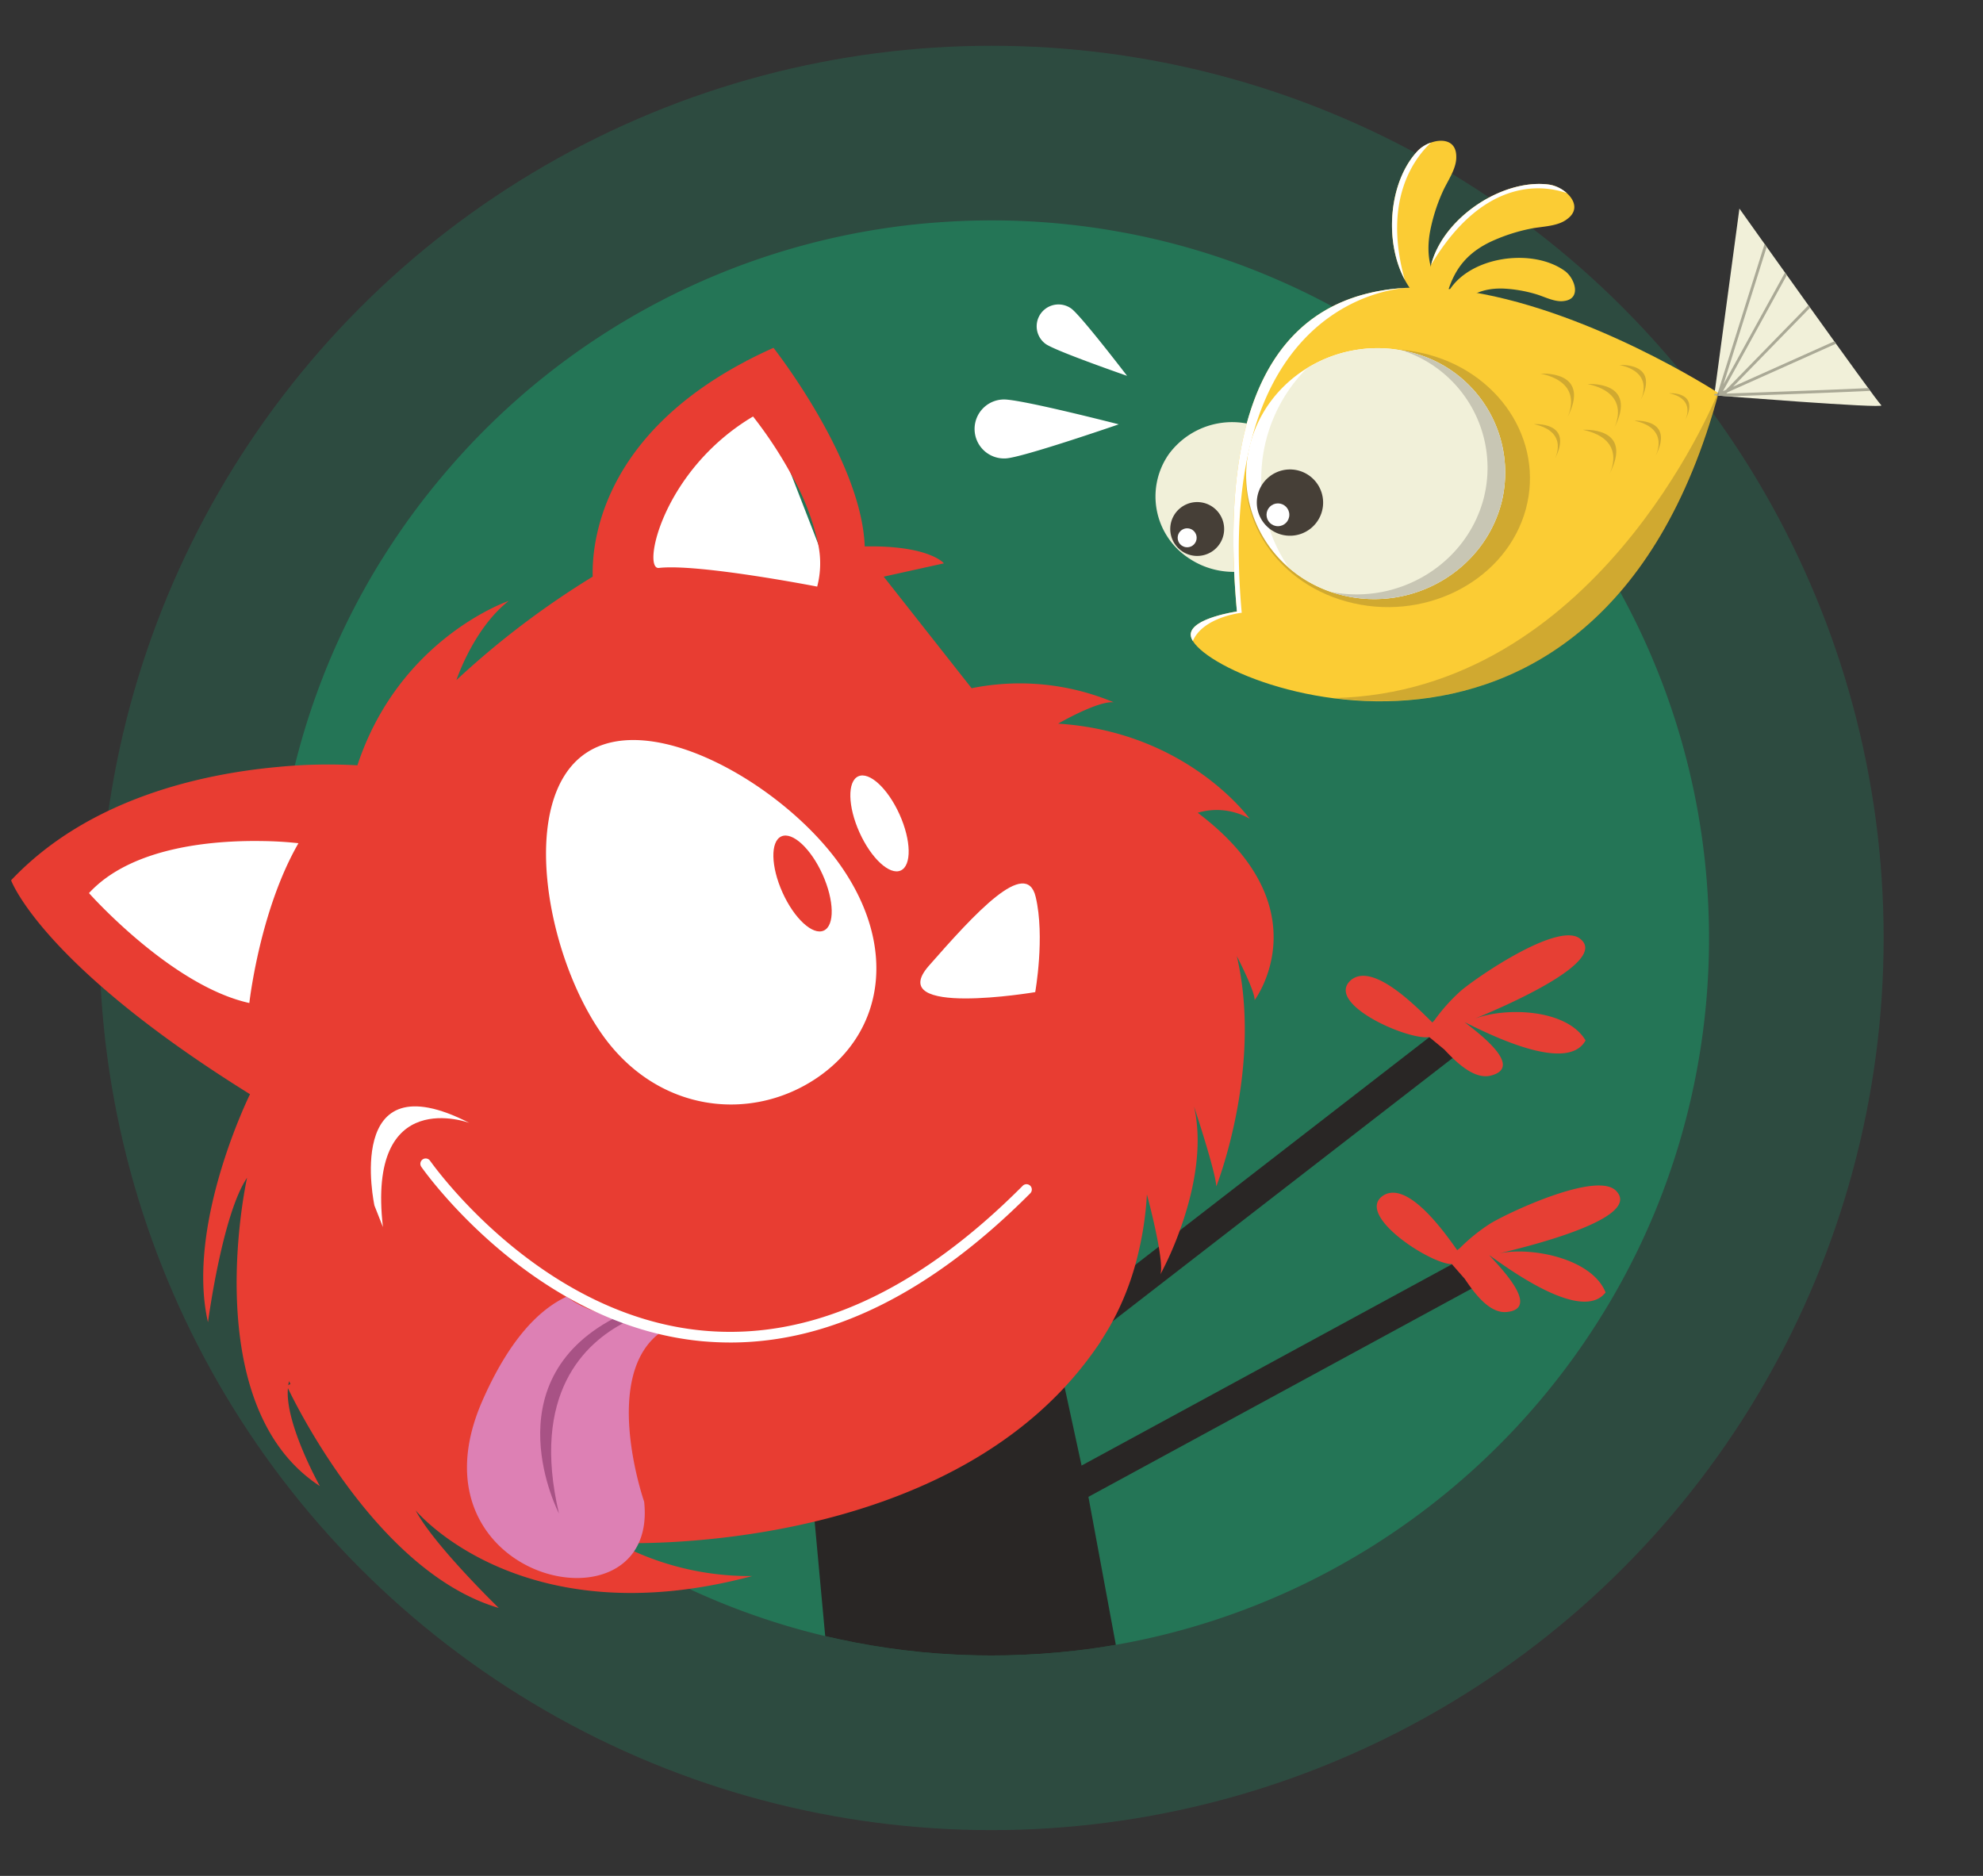 <svg xmlns="http://www.w3.org/2000/svg" xmlns:xlink="http://www.w3.org/1999/xlink" viewBox="0 0 370 350"><rect x="0" y="0" width="370" height="350" fill="#333333" stroke="none"/><defs><style>.cls-1{fill:none;}.cls-2{isolation:isolate;}.cls-3{fill:#18a972;}.cls-4{fill:#19a972;opacity:0.45}.cls-3{opacity:0.21;}.cls-5{fill:#f1f0d9;}.cls-6{fill:#463f37;}.cls-7{fill:#fff;}.cls-8{fill:#fbcc34;}.cls-9{fill:#231f20;opacity:0.2;mix-blend-mode:multiply;}.cls-10{clip-path:url(#clip-path);}.cls-11{fill:#aaa996;}.cls-12{fill:#292625;}.cls-13{fill:#e63f34;}.cls-14{fill:#e83d32;}.cls-15{fill:#dd80b4;}.cls-16{fill:#a85285;}</style><clipPath id="clip-path"><path id="SVGID" class="cls-1" d="M319.857,73.756l4.693-34.836S350.149,74.927,351.033,75.62C351.917,76.313,319.857,73.756,319.857,73.756Z"/></clipPath></defs><g class="cls-2"><g id="Layer_1" data-name="Layer 1"><circle class="cls-3" cx="185" cy="175" r="166.46"/><path class="cls-4" d="M318.88,174.998a133.876,133.876,0,0,1-5.66,38.63c-1.06,3.52-2.26,6.99-3.59,10.38-.04.11-.09.23-.14.34-.05.14-.1.28-.16.41-.17.44-.35.88-.53,1.31q-.96,2.325-2.01,4.61c-.79,1.74-1.63,3.46-2.5,5.15q-1.005,1.98-2.08,3.91a134.559,134.559,0,0,1-45.23,48.16c-.83.54-1.67,1.06-2.52,1.57a132.979,132.979,0,0,1-46.26,17.42c-2.49.43-5.01.8-7.55,1.09q-6.255.72-12.69.87c-.98.02-1.97.03-2.96.03-1.75,0-3.48-.03-5.21-.1-.52-.02-1.04-.04-1.56-.07q-6.435-.315-12.69-1.24-5.835-.855-11.5-2.19c-.02-.01-.05-.01-.07-.02a130.273,130.273,0,0,1-13.25-3.88,132.446,132.446,0,0,1-24.5-11.51c-.85-.49-1.69-1.01-2.52-1.55a133.862,133.862,0,0,1-24.11-19.4c-.39-.4-.78-.8-1.18-1.21-.34-.36-.69-.72-1.02-1.09q-4.44-4.71-8.39-9.83a132.108,132.108,0,0,1-7.75-11.16q-2.76-4.425-5.17-9.07c-.43-.83-.85-1.67-1.27-2.51-.67-1.36-1.31-2.73-1.94-4.11-.39-.88-.78-1.77-1.16-2.66-.32-.76-.64-1.52-.95-2.29-.34-.84-.67-1.68-.99-2.53q-2.265-5.97-3.96-12.2a133.189,133.189,0,0,1-3.58-17.97.276.276,0,0,1-.01-.09q-.39-3-.64-6.04c-.1-1.14-.17-2.28-.24-3.42-.07-1.29-.13-2.59-.17-3.89-.03-1.28-.05-2.56-.05-3.85,0-1.52.03-3.04.08-4.56q.18-5.97.92-11.79v-.01c.01-.16.03-.31.05-.47.05-.37.1-.75.15-1.12.07-.53.14-1.07.22-1.6a131.771,131.771,0,0,1,3.84-17.73q1.455-5.025,3.29-9.89c.18-.49.37-.97.56-1.46v-.01a133.453,133.453,0,0,1,10.57-21.28c.26-.42.52-.83.78-1.24a132.972,132.972,0,0,1,11.27-15.37c.3-.36.61-.72.92-1.08a133.325,133.325,0,0,1,82.71-45q4.38-.615,8.87-.92a2.974,2.974,0,0,1,.42-.03q3.84-.27,7.73-.31c.41-.01.81-.01,1.22-.01H185a134.046,134.046,0,0,1,18.69,1.3c1.48.2,2.96.44,4.42.7q3.27.555,6.48,1.29a132.308,132.308,0,0,1,24.5,8.11q4.77,2.1,9.35,4.58c3.1,1.66,6.13,3.46,9.08,5.36a.139.139,0,0,1,.04.03c1.4.9,2.79,1.84,4.15,2.8q3.12,2.175,6.1,4.52c.43.34.87.69,1.3,1.04.87.7,1.73,1.41,2.58,2.14q1.185,1.005,2.34,2.04v.01a134.172,134.172,0,0,1,19.73,21.9,133.641,133.641,0,0,1,25.06,74.2C318.86,172.418,318.88,173.708,318.88,174.998Z"/><path class="cls-5" d="M319.857,73.756l4.693-34.836S350.149,74.927,351.033,75.62C351.917,76.313,319.857,73.756,319.857,73.756Z"/><path class="cls-5" d="M238.089,81.267a14.274,14.274,0,0,1,4.651,5.052,17.465,17.465,0,0,1-9.636,20.087,14.936,14.936,0,0,1-11.178-2.185,13.781,13.781,0,0,1-3.87-19.444A14.654,14.654,0,0,1,238.089,81.267Z"/><path class="cls-6" d="M219.431,101.805a5.025,5.025,0,1,0,.826-7.039A5.011,5.011,0,0,0,219.431,101.805Z"/><circle class="cls-7" cx="221.508" cy="100.34" r="1.772"/><path class="cls-8" d="M230.792,114.095s-8.464,1.21-8.616,4.249c-.415,8.352,75.629,39.443,98.487-44.994C320.663,73.35,221.179,8.489,230.792,114.095Z"/><path class="cls-9" d="M265.347,65.867c14.18,3.197,22.85,16.229,19.346,29.154-3.537,12.887-17.888,20.742-32.109,17.543-14.2-3.178-22.864-16.234-19.349-29.115C236.757,70.549,251.112,62.708,265.347,65.867Z"/><path class="cls-7" d="M262.656,65.606A23.097,23.097,0,0,1,280.136,93.865c-3.301,12.562-16.44,20.289-29.397,17.258-12.935-3.009-20.764-15.664-17.482-28.22C236.545,70.328,249.687,62.616,262.656,65.606Z"/><path class="cls-5" d="M250.739,111.123a23.883,23.883,0,0,1-10.265-5.204,29.274,29.274,0,0,1,3.349-37.189A25.03,25.03,0,0,1,262.656,65.606,23.097,23.097,0,0,1,280.136,93.865C276.835,106.426,263.696,114.153,250.739,111.123Z"/><path class="cls-9" d="M276.835,92.988A23.019,23.019,0,0,0,261.753,65.422c.301.058.602.115.902.184a23.097,23.097,0,0,1,17.48,28.259c-3.301,12.562-16.439,20.289-29.397,17.258-.794-.185-1.563-.416-2.317-.671C261.054,112.878,273.617,105.232,276.835,92.988Z"/><path class="cls-8" d="M266.658,53.792c-1.025-10.595,12.272-20.673,22.332-19.356,2.942.344,6.892,3.959,3.368,6.477-1.802,1.379-4.707,1.314-6.86,1.772a33.144,33.144,0,0,0-7.504,2.486c-5.596,2.737-7.5,6.741-8.662,12.463.04-.119-.039-.279.043-.517"/><path class="cls-8" d="M267.179,57.617c-9.202-5.351-9.625-22.029-2.685-29.43,1.995-2.188,7.236-3.287,7.225,1.044.067,2.268-1.68,4.59-2.564,6.607a33.244,33.244,0,0,0-2.36,7.543c-1.041,6.142,1.099,10.026,5.066,14.308-.072-.102-.247-.132-.394-.338"/><path class="cls-8" d="M269.668,55.605c3.147-7.598,15.872-9.641,22.254-5.09,1.88,1.302,3.262,5.201-.055,5.639-1.73.285-3.686-.814-5.321-1.283a25.689,25.689,0,0,0-6.018-1.029c-4.809-.165-7.563,1.875-10.432,5.354.071-.065.075-.204.218-.336"/><path class="cls-9" d="M296.018,71.66s9.964-.833,5.07,8.388c0,0,3.724-6.544-4.862-8.399Z"/><path class="cls-9" d="M287.27,69.722s9.963-.833,5.07,8.388c0,0,3.724-6.545-4.862-8.4Z"/><path class="cls-9" d="M286.041,79.144s7.854-.657,3.997,6.612c0,0,2.935-5.16-3.833-6.621Z"/><path class="cls-9" d="M295.15,80.205s9.965-.833,5.07,8.388c0,0,3.724-6.544-4.862-8.399Z"/><path class="cls-9" d="M304.781,78.497s7.968-.666,4.054,6.707c0,0,2.977-5.234-3.889-6.717Z"/><path class="cls-9" d="M301.991,68.101s7.968-.666,4.054,6.707c0,0,2.977-5.234-3.888-6.717Z"/><path class="cls-9" d="M311.284,73.368s6.08-.509,3.093,5.118c0,0,2.272-3.994-2.967-5.126Z"/><g class="cls-10"><path class="cls-11" d="M348.083,72.969c-3.206.149-7.659.331-13.235.539-4.822.18-9.667.351-13.281.475l-1.046,1.072-.991,3.151-.509-.16.675-2.145L318.715,76.907l1.53-2.78-4.757,2.13-.099-2.6.268-.009c1.323-.043,2.92-.097,4.701-.158l.111-.05,10.039-31.918,4.593,6.718L321.481,72.989l.552-.247L340.041,54.281l4.745,8.854L322.344,73.187l-.239.245c12.282-.423,31.147-1.122,31.979-1.374a.242.242,0,0,0-.13.12l.239.115-.251.091.501-.183.046.133-.076.113a.254.254,0,0,1-.034.043C354.243,72.624,353.681,72.708,348.083,72.969Zm-24.726-.821,20.688-9.266-4.131-7.707Zm7.331-29.417-9.117,28.986L334.476,48.272ZM315.992,75.447l3.078-1.379c-1.541.052-2.646.089-3.127.105Z"/></g><path class="cls-9" d="M248.922,130.237c48.533-1.102,70.723-54.712,71.668-57.049.123.079.19.122.19.122C306.821,124.876,273.025,133.353,248.922,130.237Z"/><path class="cls-7" d="M230.792,114.095c-4.149-45.581,12.026-59.403,31.753-60.394-4.237.281-35.945,4.269-30.857,60.626,0,0-7.161.75-9.119,5.256a2.25,2.25,0,0,1-.394-1.239C222.328,115.305,230.792,114.095,230.792,114.095Z"/><path class="cls-7" d="M262.098,52.164c-3.901-7.296-2.897-18.333,2.396-23.978a6.247,6.247,0,0,1,2.497-1.574C263.683,29.734,258.041,37.533,262.098,52.164Z"/><path class="cls-7" d="M288.99,34.437a6.459,6.459,0,0,1,3.351,1.598c-3.684-1.307-15.168-3.601-25.308,13.356C269.312,40.593,280.343,33.305,288.99,34.437Z"/><path class="cls-6" d="M235.832,97.593a6.183,6.183,0,1,0,1.016-8.662A6.167,6.167,0,0,0,235.832,97.593Z"/><circle class="cls-7" cx="238.443" cy="96.049" r="2.127"/><path class="cls-12" d="M208.2,306.888c-2.49.43-5.01.8-7.55,1.09q-6.255.72-12.69.87c-.98.02-1.97.03-2.96.03-1.75,0-3.48-.03-5.21-.1-.52-.02-1.04-.04-1.56-.07q-6.435-.315-12.69-1.24-5.835-.855-11.5-2.19c-.02-.01-.05-.01-.07-.02l-1.97-21.37-2.03-8.3-1.94-7.93-1.71-6.97-.17-.67,8.11-.74,7.94-.72,28.55-2.58,5.25-.47,1.88-.17.51,2.32.25,1.16,3.17,14.63,1.27,5.82Z"/><rect class="cls-12" x="180.242" y="222.399" width="100.257" height="5.738" transform="translate(-89.694 188.188) rotate(-37.75)"/><path class="cls-13" d="M266.681,193.496c-4.06.639-19.815-6.376-14.506-10.722,4.184-3.212,12.39,5.366,15.078,7.997l.372-.381a33.929,33.929,0,0,1,4.908-5.49c2.907-2.516,18.385-13.153,22.35-9.703,5.547,4.432-16.279,13.448-19.805,14.906,5.776-2.24,17.232-1.906,20.768,4.013-3.393,6.233-18.023-1.163-22.569-3.403,2.43,1.906,11.17,8.33,4.928,9.96-3.231.858-6.738-2.754-8.721-4.861Z"/><rect class="cls-12" x="179.841" y="258.533" width="100.257" height="5.738" transform="translate(-96.904 141.523) rotate(-28.52)"/><polygon class="cls-7" points="147.2 268.181 90.166 267.581 54.482 212.501 43.436 194.83 9.296 167.41 16.434 154.2 51.794 146.966 94.446 148.262 124.268 94.488 139.384 67.286 158.608 116.809 196.57 145.383 206.311 186.843 188.307 241.818 147.2 268.181"/><path class="cls-14" d="M223.477,151.647a12.403,12.403,0,0,1,9.691,1.107c-.356-.491-11.972-16.226-35.733-17.737,0,0,7.381-4.292,10.374-3.984a45.363,45.363,0,0,0-26.523-2.627l-16.399-20.816,11.231-2.483s-2.695-3.378-14.773-3.157c-.568-16.158-17.024-37.052-17.024-37.052q-2.598,1.155-4.937,2.387c-27.293,14.234-28.968,34.174-28.794,40.304a160.359,160.359,0,0,0-25.426,19.296s3.176-9.643,9.768-14.773c-.616.212-20.499,7.237-28.246,30.681a96.406,96.406,0,0,0-14.888.308c-14.147,1.29-35.339,5.89-49.726,21.143,0,0,5.611,15.687,44.577,39.91,0,0-12.039,24.29-7.843,42.547,0,0,2.666-20.152,7.295-26.956,0,0-9.528,42.489,13.579,57.521,0,0-6.563-11.703-5.957-18.276a3.665,3.665,0,0,1,.067-.568,5.587,5.587,0,0,1,.164-.741s.077.192.221.558C55.282,260.858,60.325,272.224,68.313,280.327l-.857-.048A13.816,13.816,0,0,1,70.132,281.53l.202.144a37.548,37.548,0,0,1,6.284-1.03c-2.983-3.57-5.717-7.689-5.947-10.923A130.762,130.762,0,0,0,81.863,280.683c.885.067,1.761.106,2.647.231,1.367.192,2.714.404,4.061.635,4.032.683,7.988,1.53,11.953,2.493l2.127-.52,5.178-1.28c4.552-.414,8.556-.683,12.444-1.011a117.104,117.104,0,0,0,21.018-3.436c2.897-.751,5.784-1.492,8.681-2.204,8.729-2.146,17.458-4.1,26.302-5.89,5.668-1.136,8.873-4.157,14.407-7.276a42.078,42.078,0,0,0,7.083-5.072c-.106.135-1.944,1.963-6.217,6.9a51.499,51.499,0,0,1,6.843-6.592c.635-.529,1.299-1.03,1.963-1.511h-.164c.597-.558,1.184-1.145,1.78-1.732a28.323,28.323,0,0,0,3.455-4.273c.221-.308.423-.626.616-.953.5-.799,1.03-1.684,1.559-2.666a51.201,51.201,0,0,0,4.225-10.528,62.178,62.178,0,0,0,2.175-13.136s1.453,5.341,2.204,9.739c.395,2.271.597,4.292.308,5.178a62.625,62.625,0,0,0,3.628-8.219c2.271-6.255,4.465-15.119,2.656-23.097.241.712,4.042,12.251,4.148,14.898,0,0,8.719-22.019,3.83-42.97.202.385,3.416,6.621,3.32,8.209C234.092,186.601,247.036,169.403,223.477,151.647ZM47.227,182.54c-.51,2.829-.703,4.6-.703,4.6C31.935,183.925,16.604,166.631,16.604,166.631c7.988-8.671,23.28-9.845,32.182-9.71a68.767,68.767,0,0,1,6.9.404C50.759,165.871,48.295,176.563,47.227,182.54Zm61.948-41.921c12.367-8.584,37.408,6.082,47.782,21.038,10.384,14.955,8.065,30.719-4.292,39.294-12.395,8.575-30.123,6.746-40.497-8.209C101.784,177.785,96.799,149.203,109.175,140.618Zm31.335-62.911a79.024,79.024,0,0,1,7.102,10.769,45.873,45.873,0,0,1,5.024,12.954,17.136,17.136,0,0,1-.154,7.988v.029s-22.164-4.321-29.545-3.484C119.761,106.329,123.553,87.784,140.51,77.708Z"/><path class="cls-14" d="M53.51,258.555S69.322,293.057,93.054,300.005c0,0-12.104-11.742-15.497-18.195,0,0,19.615,23.78,62.79,12.247a52.573,52.573,0,0,1-25.238-6.186s63.581,3.05,90.344-37.724l-81.9,14.611S75.898,248.252,75.05,248.557,53.51,258.555,53.51,258.555Z"/><path class="cls-15" d="M123.677,248.29a29.824,29.824,0,0,1-3.079-.782c-.877-.124-1.754-.295-2.621-.496a17.1,17.1,0,0,1-1.973-.572c-3.393-1.249-7.205-2.183-10.112-4.384l-.191-.124c-5.204,2.44-10.684,8.073-15.64,19.291-15.04,34.016,32.892,44.605,30.128,18.957C120.189,280.18,111.84,256.2,123.677,248.29Z"/><path class="cls-16" d="M116.681,246.669c-.238-.076-.477-.143-.715-.229l-1.382-.486c-22.998,12.085-10.293,36.428-10.293,36.428C99.049,260.051,109.057,250.568,116.681,246.669Z"/><path class="cls-7" d="M136.306,250.482c18.747,0,37.533-9.369,55.928-27.84a.994.994,0,1,0-1.411-1.401h0c-19.643,19.739-39.668,28.831-59.512,27.03-30.88-2.802-50.867-31.452-51.067-31.7a.994.994,0,0,0-1.639,1.125c.2.295,20.73,29.67,52.525,32.558Q133.723,250.482,136.306,250.482Z"/><path class="cls-7" d="M69.865,224.929s-5.966-27.545,17.709-15.421c0,0-19.186-7.196-16.126,19.434Z"/><path class="cls-7" d="M173.324,180.181c-8.53,9.712,19.834,4.928,19.834,4.928s1.849-10.322.086-17.766S181.845,170.469,173.324,180.181Z"/><ellipse class="cls-14" cx="149.744" cy="164.842" rx="4.098" ry="9.636" transform="translate(-54.506 76.084) rotate(-24.26)"/><ellipse class="cls-7" cx="164.104" cy="153.63" rx="4.098" ry="9.636" transform="translate(-48.631 80.994) rotate(-24.26)"/><path class="cls-13" d="M270.893,235.852c-4.108,0-18.528-9.464-12.6-12.915,4.642-2.497,11.437,7.282,13.601,10.313l.429-.315a33.93,33.93,0,0,1,5.719-4.632c3.279-2.021,20.263-10.036,23.608-5.995,4.766,5.261-18.223,10.656-21.921,11.542,6.062-1.277,17.308.953,19.853,7.291-4.356,5.604-17.604-4.032-21.731-6.977,2.087,2.316,9.684,10.008,3.269,10.627-3.326.324-6.205-3.812-7.825-6.195Z"/><path class="cls-7" d="M187.2,74.534a5.503,5.503,0,1,0,.444,10.996c3.037-.123,21.1-6.359,21.1-6.359S190.237,74.411,187.2,74.534Z"/><path class="cls-7" d="M199.874,57.562a4.076,4.076,0,0,0-4.775,6.607c1.824,1.319,15.198,5.955,15.198,5.955S201.699,58.881,199.874,57.562Z"/></g></g></svg>